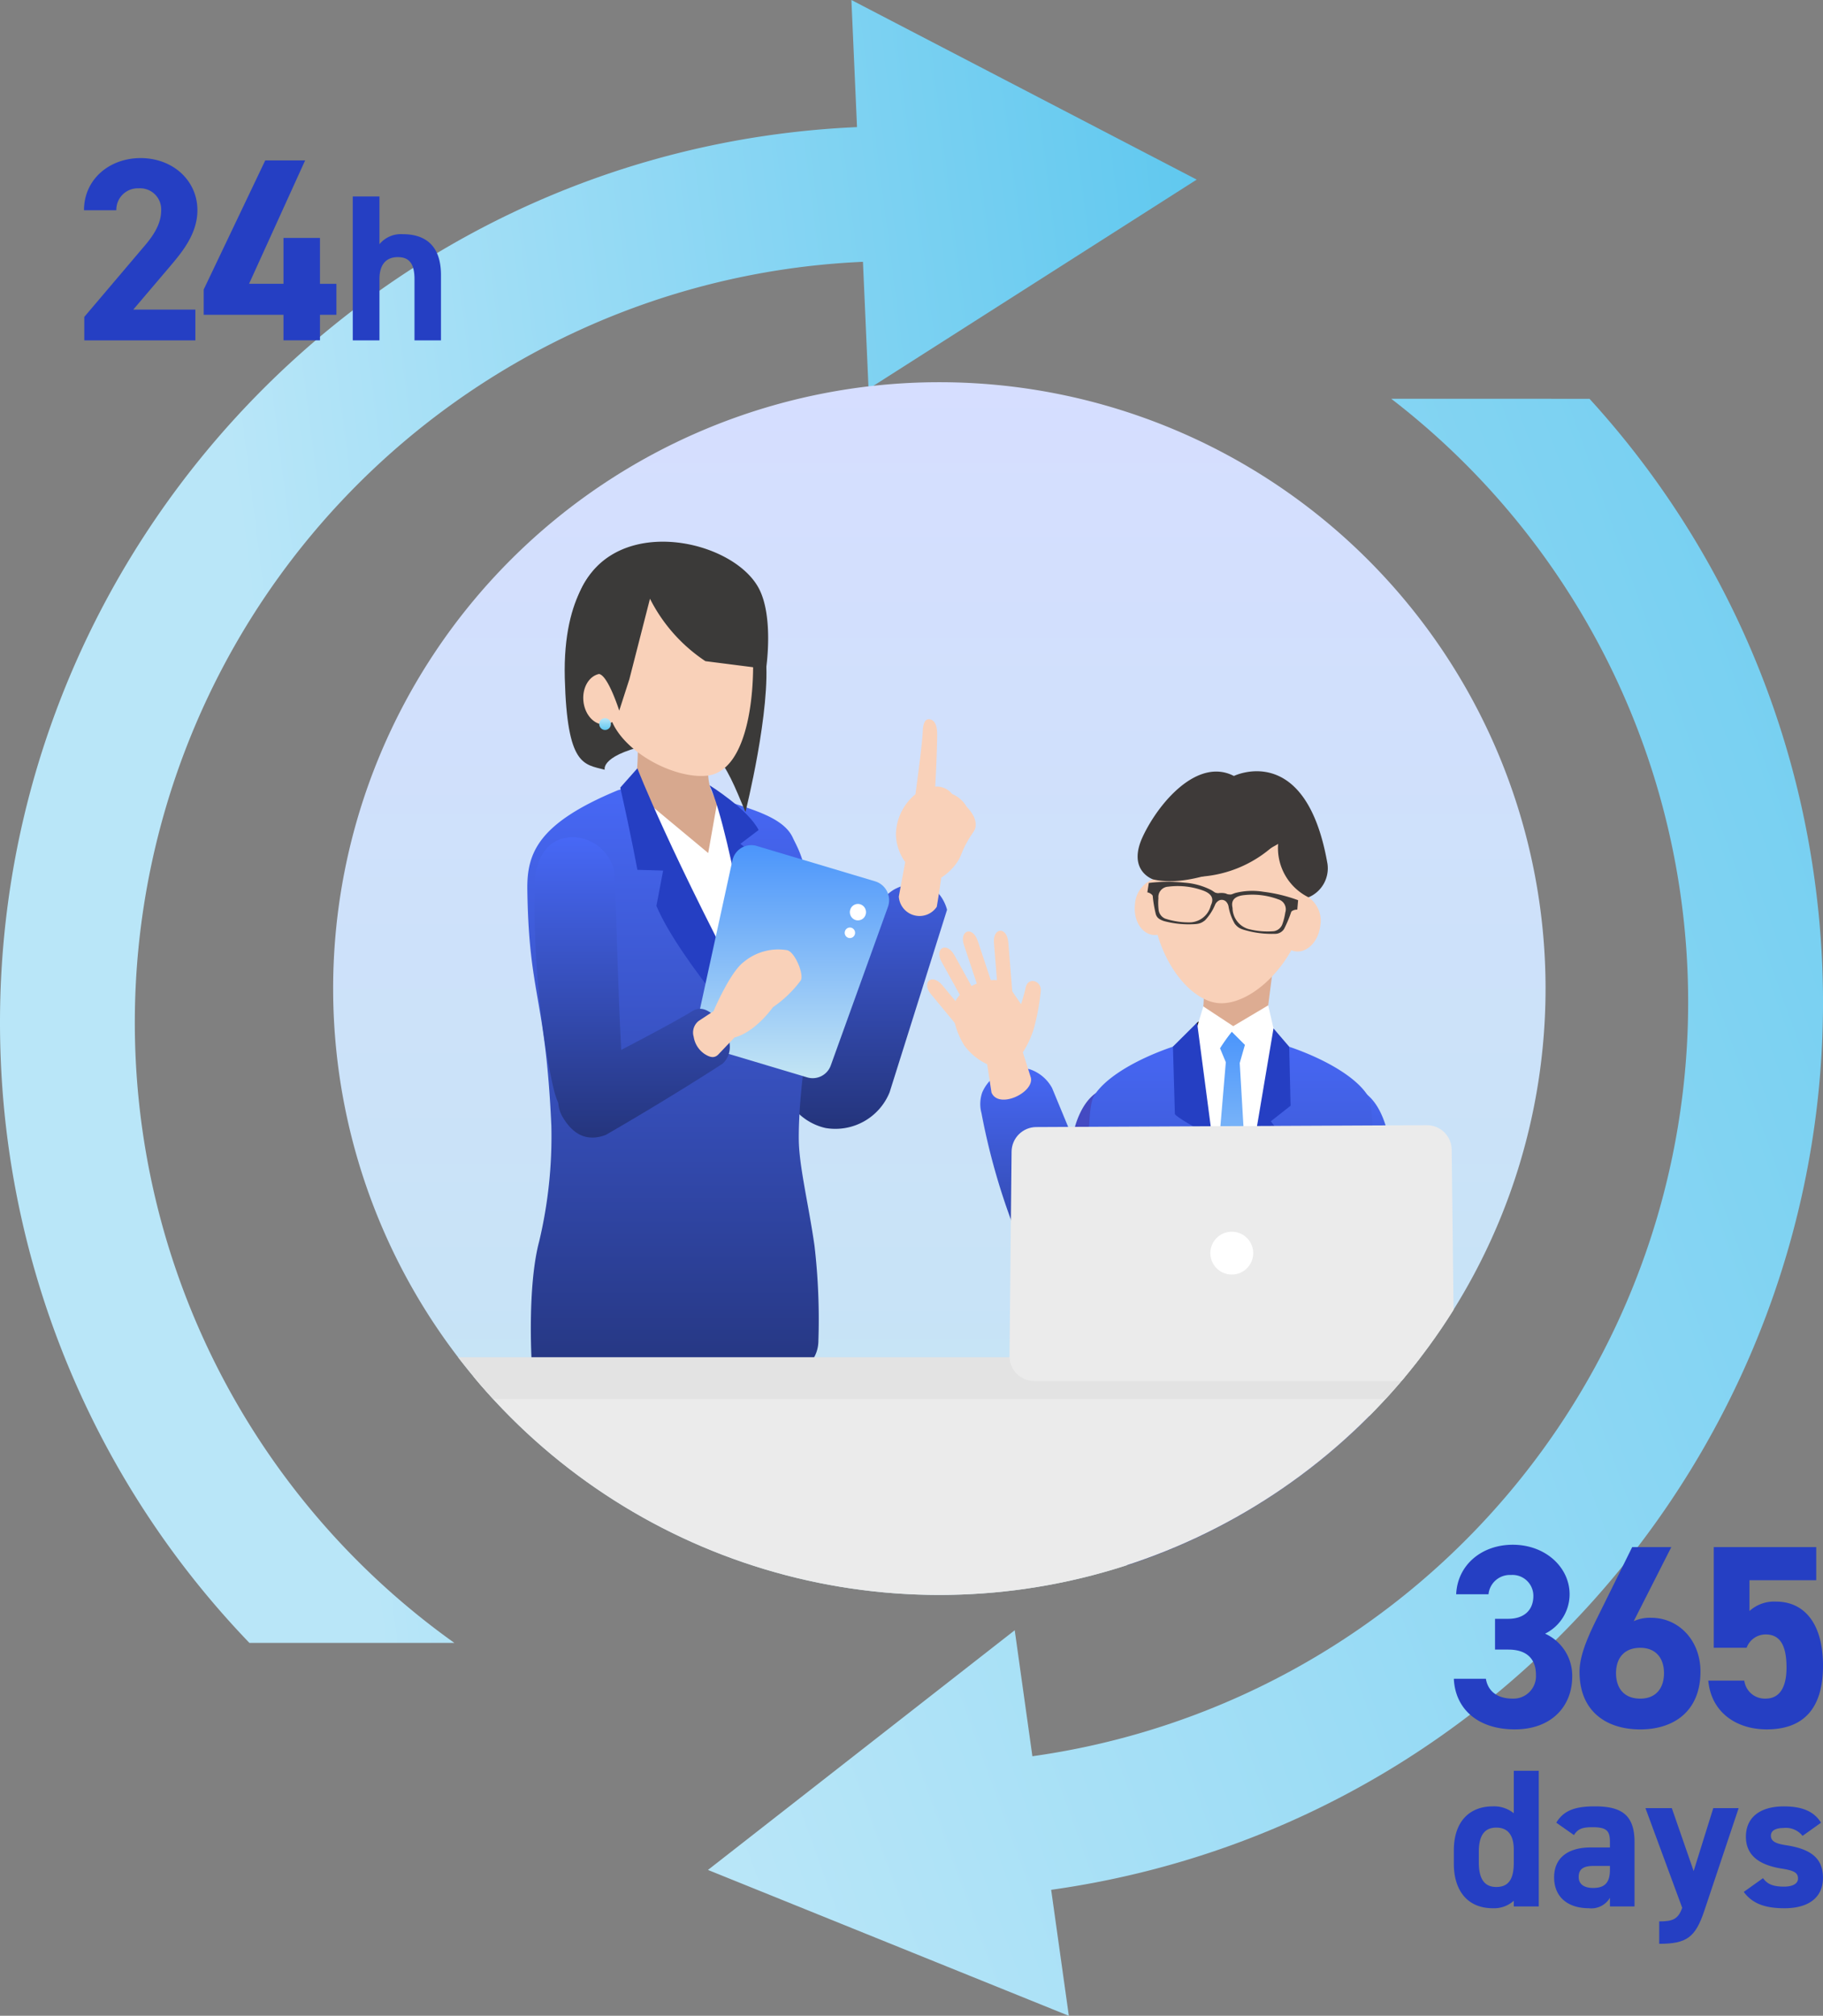 <svg xmlns="http://www.w3.org/2000/svg" xmlns:xlink="http://www.w3.org/1999/xlink" width="278.612" height="308" viewBox="0 0 278.612 308">
  <rect x="0" y="0" width="278.612" height="308" fill="#808080" stroke="none"/>
  <defs>
    <linearGradient id="linear-gradient" x1="0.204" y1="0.255" x2="1" y2="0.119" gradientUnits="objectBoundingBox">
      <stop offset="0" stop-color="#b9e6f8"/>
      <stop offset="1" stop-color="#60c8ef"/>
    </linearGradient>
    <linearGradient id="linear-gradient-2" x1="0" y1="0.901" x2="1.39" y2="0.216" xlink:href="#linear-gradient"/>
    <linearGradient id="linear-gradient-3" x1="0.5" x2="0.5" y2="1" gradientUnits="objectBoundingBox">
      <stop offset="0" stop-color="#d6deff"/>
      <stop offset="1" stop-color="#c3e5f4"/>
    </linearGradient>
    <linearGradient id="linear-gradient-4" x1="0.5" x2="0.5" y2="1" gradientUnits="objectBoundingBox">
      <stop offset="0" stop-color="#4768f6"/>
      <stop offset="1" stop-color="#24347b"/>
    </linearGradient>
    <clipPath id="clip-path">
      <path id="パス_11758" data-name="パス 11758" d="M92.655,81.175a92.647,92.647,0,1,0,.005,0h-.005" transform="translate(0 -81.175)" fill="none"/>
    </clipPath>
    <linearGradient id="linear-gradient-6" x1="0.5" y1="0" x2="0.5" y2="1" xlink:href="#linear-gradient"/>
    <linearGradient id="linear-gradient-7" x1="0.5" x2="0.5" y2="1" gradientUnits="objectBoundingBox">
      <stop offset="0" stop-color="#4b95fb"/>
      <stop offset="1" stop-color="#c3e5f4"/>
    </linearGradient>
    <clipPath id="clip-path-6">
      <path id="パス_11785" data-name="パス 11785" d="M39.407,360.529a92.659,92.659,0,0,0,142.444,0Z" transform="translate(-39.407 -360.529)" fill="none"/>
    </clipPath>
    <linearGradient id="linear-gradient-13" x1="-0.15" y1="1.148" x2="-0.147" y2="1.148" gradientUnits="objectBoundingBox">
      <stop offset="0" stop-color="#fff"/>
      <stop offset="1" stop-color="#ebebeb"/>
    </linearGradient>
    <clipPath id="clip-path-8">
      <path id="パス_11787" data-name="パス 11787" d="M253.879,289.93l-59.694.286a3.788,3.788,0,0,0-3.765,3.749l-.316,31.242v.034a3.785,3.785,0,0,0,3.785,3.785h56.117a92.912,92.912,0,0,0,7.96-10.873l-.282-24.481a3.786,3.786,0,0,0-3.785-3.742h-.019" transform="translate(-190.103 -289.93)" fill="none"/>
    </clipPath>
    <linearGradient id="linear-gradient-14" x1="-1.523" y1="1.962" x2="-1.515" y2="1.962" xlink:href="#linear-gradient-13"/>
  </defs>
  <g id="グループ_4567" data-name="グループ 4567" transform="translate(54.209 -15.24)">
    <g id="arw" transform="translate(-54.209 15.24)">
      <g id="グループ_4434" data-name="グループ 4434" transform="translate(0 0)">
        <path id="パス_11748" data-name="パス 11748" d="M278.77,22.66C203.294,25.988,144.6,90.1,147.926,165.572a136.438,136.438,0,0,0,37.984,88.694h31.324A116.364,116.364,0,0,1,279.677,43.246l.856,19.419,50.154-31.982L277.913,3.24Z" transform="translate(-147.791 -3.24)" fill="url(#linear-gradient)"/>
      </g>
      <path id="パス_11749" data-name="パス 11749" d="M401.338,87.215a116.342,116.342,0,0,1-54.843,207.413l-2.7-19.25L296.914,312l55.151,22.288-2.7-19.25c74.814-10.509,127.13-79.923,116.621-154.736a136.227,136.227,0,0,0-34.345-73.083Z" transform="translate(-188.713 -26.284)" fill="url(#linear-gradient-2)"/>
    </g>
    <g id="グループ_4609" data-name="グループ 4609" transform="translate(-3.304 73.64)">
      <g id="グループ_4438" data-name="グループ 4438" transform="translate(0)">
        <path id="パス_11750" data-name="パス 11750" d="M92.655,81.175a92.647,92.647,0,1,0,.005,0h-.005" transform="translate(0 -81.175)" fill="url(#linear-gradient-3)"/>
      </g>
      <g id="グループ_4440" data-name="グループ 4440" transform="translate(60.446 68.004)">
        <path id="パス_11751" data-name="パス 11751" d="M112.782,207.259c-1.855,1.426-1.981,4.9-1.1,10.89a118.391,118.391,0,0,0,7.719,27.637,8.79,8.79,0,0,0,6.582,6.394,8.944,8.944,0,0,0,9.778-5.454l8.779-27.89s-.909-4.15-4.929-4.021a7.8,7.8,0,0,0-3.164.923,6.448,6.448,0,0,0-1.585,1.354q-2.419,6.684-4.836,13.368l-8.312-20.025a6.711,6.711,0,0,0-5.887-4.209,4.957,4.957,0,0,0-3.049,1.032" transform="translate(-111.154 -206.227)" fill="url(#linear-gradient-4)"/>
      </g>
      <g id="グループ_4442" data-name="グループ 4442" transform="translate(29.684 61.828)">
        <path id="パス_11752" data-name="パス 11752" d="M68.336,195.423c-12.2,5.075-13.832,9.625-13.747,15.221.248,16.263,2.775,16.14,3.67,36A69.274,69.274,0,0,1,56.4,264.316c-1.84,6.916-1.149,18.368-1.149,18.368s1.795,5.575,10.488,5.709c7.987.124,33.335,1.122,33.335-8.949a97.1,97.1,0,0,0-.6-14.483c-.909-6.349-2.377-12.211-2.4-16.285-.058-9.635,2.684-21.335,2.377-28.46-.576-13.364-2.3-15.431-3.3-17.6-1.516-3.291-6.938-4.47-11.434-6.013a38.735,38.735,0,0,0-11.2-1.738,11.979,11.979,0,0,0-4.185.554" transform="translate(-54.585 -194.869)" fill="url(#linear-gradient-4)"/>
      </g>
      <g id="グループ_4444" data-name="グループ 4444" transform="translate(0)">
        <g id="グループ_4443" data-name="グループ 4443" clip-path="url(#clip-path)">
          <path id="パス_11753" data-name="パス 11753" d="M70.407,130.783s-5.661,3.868-5.3,17.274S68,161.175,71.21,162.02c0,0-.795-2.4,7.974-4.06s10.331,2.869,13.533,10.512c0,0,3.958-15.757,3.085-23.878-2.59-24.109-25.395-13.813-25.395-13.813" transform="translate(-29.693 -102.809)" fill="#3b3a39"/>
          <path id="パス_11754" data-name="パス 11754" d="M96.644,179.436s-2.256,6.149.458,9.412l-.026,10.878L84.294,186.819s1.01-.628.675-9.6Z" transform="translate(-38.454 -124.991)" fill="#d7a88e"/>
          <path id="パス_11755" data-name="パス 11755" d="M83.682,195.373l11.824,9.837,1.486-8.374,5.193,16.037,1.932,19.676L91.51,214.738Z" transform="translate(-38.175 -133.271)" fill="#fff"/>
          <path id="パス_11756" data-name="パス 11756" d="M80.713,192.607l2.615-2.946s4.9,12.84,18.9,38.962c0,0-4.451-28.917-7.86-36.36,0,0,5.851,3.62,7.487,6.824L99.071,201.2l3.349,2.562s3.082,19.53.189,29.527c0,0-12.777-14.088-16.372-22.605l1.026-5.4-3.934-.114s-.931-5.128-2.615-12.562" transform="translate(-36.821 -130.665)" fill="#253fc3"/>
          <path id="パス_11757" data-name="パス 11757" d="M83.044,132.318c-6.562.632-11.356,6.807-10.707,13.791.084.9.2,1.907.358,2.962-1.507.331-2.552,2.086-2.364,4.106.2,2.143,1.7,3.75,3.359,3.591a2.412,2.412,0,0,0,1.038-.365c2.187,4.91,9.7,8.7,14.49,8.2,6.556-.694,7.531-13.8,6.882-20.782s-6.494-12.133-13.056-11.5" transform="translate(-32.074 -104.482)" fill="#f9d1b9"/>
        </g>
      </g>
      <g id="グループ_4446" data-name="グループ 4446" transform="translate(40.679 51.326)">
        <path id="パス_11759" data-name="パス 11759" d="M74.853,176.168a.908.908,0,0,0,.55,1.149.884.884,0,0,0,1.128-.56.909.909,0,0,0-.55-1.15.871.871,0,0,0-.289-.049.888.888,0,0,0-.839.61" transform="translate(-74.804 -175.558)" fill="url(#linear-gradient-6)"/>
      </g>
      <g id="グループ_4448" data-name="グループ 4448" transform="translate(0)">
        <g id="グループ_4447" data-name="グループ 4447" clip-path="url(#clip-path)">
          <path id="パス_11760" data-name="パス 11760" d="M79.4,134.692,76.248,147,74.7,151.8s-1.73-5.469-3.118-5.6-6.954-8.378-1.042-15.6c6.686-8.173,21.889-4.325,25.5,2.529,2.316,4.4,1.1,12.293,1.1,12.293l-9.272-1.182a24.934,24.934,0,0,1-8.477-9.551" transform="translate(-30.966 -101.619)" fill="#3b3a39"/>
        </g>
      </g>
      <g id="グループ_4450" data-name="グループ 4450" transform="translate(55.465 70.729)">
        <path id="パス_11762" data-name="パス 11762" d="M107.555,213.589l-5.49,25.158a3.009,3.009,0,0,0,2.047,3.532L119,246.728a2.935,2.935,0,0,0,3.6-1.845l8.724-24.191a3.013,3.013,0,0,0-1.936-3.915l-18.121-5.415a2.915,2.915,0,0,0-.832-.122,2.96,2.96,0,0,0-2.875,2.351" transform="translate(-101.994 -211.238)" fill="url(#linear-gradient-7)"/>
      </g>
      <g id="グループ_4452" data-name="グループ 4452" transform="translate(0)">
        <g id="グループ_4451" data-name="グループ 4451" clip-path="url(#clip-path)">
          <path id="パス_11763" data-name="パス 11763" d="M145.289,228.671a1.259,1.259,0,0,0,.836,1.558,1.229,1.229,0,0,0,1.529-.851,1.258,1.258,0,0,0-.835-1.558,1.229,1.229,0,0,0-1.53.851" transform="translate(-66.257 -148.05)" fill="#fff"/>
          <path id="パス_11764" data-name="パス 11764" d="M143.821,234.971a.808.808,0,0,0,.537,1,.788.788,0,0,0,.982-.547.808.808,0,0,0-.536-1,.79.79,0,0,0-.982.547" transform="translate(-65.595 -151.071)" fill="#fff"/>
        </g>
      </g>
      <g id="グループ_4454" data-name="グループ 4454" transform="translate(30.761 69.509)">
        <path id="パス_11766" data-name="パス 11766" d="M62.092,209.008c-3.412.244-5.341,2.884-5.519,7.451-.182,19.387,3.073,31.516,3.073,31.516a13.562,13.562,0,0,0,.58,1.644,4.7,4.7,0,0,0,.682,2.167c1.515,2.567,3.655,3.838,6.6,2.692,10.308-5.952,17.784-10.844,17.784-10.844s2.244-1.695.457-5.081c-.843-1.6-2.944-4.283-5.02-2.989-2.114,1.318-6.914,3.869-10.888,5.94-.529-9.793-.916-25.93-.916-25.93a6.648,6.648,0,0,0-6.434-6.581q-.2,0-.4.015" transform="translate(-56.565 -208.993)" fill="url(#linear-gradient-4)"/>
      </g>
      <g id="グループ_4456" data-name="グループ 4456" transform="translate(0)">
        <g id="グループ_4455" data-name="グループ 4455" clip-path="url(#clip-path)">
          <path id="パス_11767" data-name="パス 11767" d="M104.327,249.959s2.484-5.894,4.578-7.48a8.226,8.226,0,0,1,6.679-1.833c1.183.256,2.616,3.73,2.077,4.619a17.643,17.643,0,0,1-4.254,4.09s-2.635,3.784-5.874,4.623l-2.375,2.5c-.685.777-1.4.519-2.184.031a3.892,3.892,0,0,1-1.677-2.636,2.247,2.247,0,0,1,.775-2.428Z" transform="translate(-46.185 -153.858)" fill="#f9d1b9"/>
          <path id="パス_11768" data-name="パス 11768" d="M159.592,197.683a7.564,7.564,0,0,1-1.417-4.207,8.12,8.12,0,0,1,2.988-6.148c.629-4.676,1.028-7.957,1.116-9.6.022-.416.073-1.572.675-1.816a.96.96,0,0,1,.778.113c.768.462.761,1.8.747,2.541-.052,3.232-.232,6.471-.295,7.6a3.025,3.025,0,0,1,1.653.346,2.973,2.973,0,0,1,.927.78,4.614,4.614,0,0,1,1.615,1.124,4.5,4.5,0,0,1,.6.811c1.223,1.283,1.469,2.28,1.374,3.024-.088.691-.43.849-1.256,2.3-.964,1.691-.838,2.069-1.531,3.121a8.414,8.414,0,0,1-2.464,2.4q-.157,1.147-.337,2.325-.166,1.081-.345,2.131a3.172,3.172,0,0,1-5.8-1.566l.979-5.285" transform="translate(-72.157 -124.373)" fill="#f9d1b9"/>
          <path id="パス_11769" data-name="パス 11769" d="M204.2,304.3c2.406,3.719.9,8.5-2.426,10.065-3.472,1.636-7.69-.808-8.827-3.334q-.039-.088-.077-.176a101.842,101.842,0,0,1-10.8-30.121,5.381,5.381,0,0,1,.113-3.154,6.191,6.191,0,0,1,7.316-3.53,6.082,6.082,0,0,1,3.357,2.841L204.2,304.3" transform="translate(-82.974 -169.056)" fill="url(#linear-gradient-4)"/>
          <path id="パス_11770" data-name="パス 11770" d="M206.727,352c.458-3.3-.654-7.431-4.251-7.565-2.956-.109-5.2,1.29-5.931,5.13-2.593,16.363-1.176,25.768-1.176,25.768s.663,5.953,4.544,6.221c2.738.189,4.522-2.637,4.637-5.666.215-5.709,2.177-23.887,2.177-23.887" transform="translate(-88.949 -201.268)" fill="#231815"/>
          <path id="パス_11771" data-name="パス 11771" d="M216.358,287.411a6.606,6.606,0,0,0-4.725-8.059l-.151-.038c-3.368-.692-5.943,1.3-7.328,5.594-5.334,18.4-5.4,30.815-5.4,30.815s-.091,6.956,4.332,7.9c3.12.671,5.581-2.29,6.146-5.752,1.068-6.537,7.132-30.463,7.132-30.463" transform="translate(-90.667 -171.503)" fill="#444ac2"/>
          <path id="パス_11772" data-name="パス 11772" d="M273.075,287.411s6.064,23.927,7.132,30.463c.565,3.462,3.026,6.422,6.146,5.752,4.423-.946,4.332-7.9,4.332-7.9s-.071-12.418-5.4-30.815c-1.386-4.3-3.96-6.286-7.328-5.594l-.151.038a6.606,6.606,0,0,0-4.725,8.059" transform="translate(-124.476 -171.503)" fill="url(#linear-gradient-4)"/>
        </g>
      </g>
      <g id="グループ_4458" data-name="グループ 4458" transform="translate(113.032 99.743)">
        <path id="パス_11774" data-name="パス 11774" d="M211.126,273.855c-1.91,3.037.249,24.618-.186,42.4-.282,11.523-3.79,21.452-2.962,23.716.939,2.564,4.221,4.389,8.281,5.624a92.631,92.631,0,0,0,36.9-22.746,57.566,57.566,0,0,1-.451-5.874c-.412-17.916,2.187-40.04.254-43.125l0,.008c-3.148-5.008-15.073-9.265-20.919-9.265s-17.773,4.261-20.917,9.265" transform="translate(-207.852 -264.59)" fill="url(#linear-gradient-4)"/>
      </g>
      <g id="グループ_4460" data-name="グループ 4460" transform="translate(0)">
        <g id="グループ_4459" data-name="グループ 4459" clip-path="url(#clip-path)">
          <path id="パス_11775" data-name="パス 11775" d="M237.745,263.956l2.757-3.8s3.133-2.551,10.528,0l2.05,3.207-7.274,4.23Z" transform="translate(-108.457 -162.306)" fill="#231815"/>
          <path id="パス_11776" data-name="パス 11776" d="M245.629,263.542a7.285,7.285,0,0,1-5.2-1.665,6.383,6.383,0,0,1-1.327-1.665s-1.189-1.3,1.073-3.233,1.806-8.228,1.806-8.228l10.537-2.059q-.506,3.919-1.011,7.838l1.749,6.432-7.625,2.58" transform="translate(-108.933 -156.682)" fill="#ddac92"/>
          <path id="パス_11777" data-name="パス 11777" d="M251.847,212.679c1.045-9.531-3.939-14.916-10.476-15.67s-12.149,3.408-13.292,12.928a4.349,4.349,0,0,0-2.749,3.819c-.274,2.375.963,4.467,2.763,4.675a2.573,2.573,0,0,0,.69-.017c1.685,5.764,5.577,10.007,9.157,10.419s8.335-2.829,11.289-8.061a2.533,2.533,0,0,0,.668.173c1.8.208,3.48-1.549,3.754-3.923a4.348,4.348,0,0,0-1.808-4.344" transform="translate(-102.776 -133.978)" fill="#f9d1b9"/>
          <path id="パス_11778" data-name="パス 11778" d="M248.835,200.844s-12.7,8.048-20.383,6.156c0,0-3.986-1.323-1.561-6.518s8.385-12.15,13.932-9.276c0,0,11.019-5.418,14.3,13.41a4.806,4.806,0,0,1-2.9,5.131Z" transform="translate(-103.149 -131.041)" fill="#3e3a39"/>
          <path id="パス_11779" data-name="パス 11779" d="M243.147,256.426l-1.7,5.622,1.7,13.182s1.883,21.18,4.348,24.311c0,0,4.472-18.047,4.847-24.563q.811-7.394,1.621-14.788-.453-1.964-.9-3.929l-5.349,3.176Z" transform="translate(-110.146 -161.048)" fill="#fff"/>
          <path id="パス_11780" data-name="パス 11780" d="M248.433,266.208a27.611,27.611,0,0,1,1.8-2.523l2,2-.79,2.777,1.253,21.306-2.465,13.159-2.794-12.406,1.88-22.184Z" transform="translate(-112.878 -164.434)" fill="url(#linear-gradient-7)"/>
          <path id="パス_11781" data-name="パス 11781" d="M239.73,261.107l5.179,39.393,6.5-38.508,2.4,2.8.21,9.014L251,276.186l2.381,3.133s-4.762,17.92-8.27,24.314c0,0-6.894-16.042-7.518-22.433l2.381-3.766s-3.635-2.006-3.635-2.381-.3-10.281-.3-10.281Z" transform="translate(-107.683 -163.258)" fill="#253fc3"/>
          <path id="パス_11782" data-name="パス 11782" d="M251.038,202.913a28.893,28.893,0,0,1,3.154,12.5,8.4,8.4,0,0,1-4.594-8.583,18.5,18.5,0,0,1-12.235,5.448,17.163,17.163,0,0,1-6.931-1.289Z" transform="translate(-105.121 -136.711)" fill="#3e3a39"/>
          <path id="パス_11783" data-name="パス 11783" d="M251.882,224.352a23.585,23.585,0,0,0-5.3-1.286,10.531,10.531,0,0,0-4.285.181c-.635.208-.533.275-1.09.21-.278-.032-.21-.137-.762-.2a3.955,3.955,0,0,0-.79.022c-.556-.064-.437-.105-1.014-.454a10.531,10.531,0,0,0-4.131-1.151,23.583,23.583,0,0,0-5.448.046l-.223,1.435c.334.039.854.377.828.6a18.925,18.925,0,0,0,.471,2.745c.164.523.52.793,1.225,1.039a14.848,14.848,0,0,0,3.872.5c1.237-.025,1.686-.029,2.426-.618a7.914,7.914,0,0,0,1.5-2.294,1.357,1.357,0,0,1,.463-.622.941.941,0,0,1,1.323.147l0,.005a1.381,1.381,0,0,1,.312.711,7.884,7.884,0,0,0,.936,2.576c.587.743,1.023.852,2.225,1.154a14.824,14.824,0,0,0,3.882.393,1.628,1.628,0,0,0,1.43-.733,19.166,19.166,0,0,0,1.081-2.566c.026-.224.611-.433.943-.395Zm-13.345.816a3.382,3.382,0,0,1-3.045,2.567,11.6,11.6,0,0,1-3.918-.564,1.668,1.668,0,0,1-1.017-1.406,9.267,9.267,0,0,1-.025-1.741,1.579,1.579,0,0,1,1.412-1.731l.08-.006a11.324,11.324,0,0,1,5.43.626c1.826.717,1.274,1.821,1.084,2.257m11.38,1.089a9.239,9.239,0,0,1-.421,1.691,1.666,1.666,0,0,1-1.307,1.138,11.614,11.614,0,0,1-3.946-.343,3.386,3.386,0,0,1-2.381-3.193c-.084-.469-.369-1.668,1.571-1.952a11.324,11.324,0,0,1,5.43.626,1.579,1.579,0,0,1,1.074,1.958c-.007.024-.015.049-.023.073" transform="translate(-104.395 -145.207)" fill="#3e3a39"/>
        </g>
      </g>
      <g id="グループ_4462" data-name="グループ 4462" transform="translate(21.43 151.915)">
        <g id="グループ_4461" data-name="グループ 4461" clip-path="url(#clip-path-6)">
          <rect id="長方形_4204" data-name="長方形 4204" width="142.444" height="33.389" transform="translate(0)" fill="url(#linear-gradient-13)"/>
        </g>
      </g>
      <g id="グループ_4464" data-name="グループ 4464" transform="translate(0)">
        <g id="グループ_4463" data-name="グループ 4463" clip-path="url(#clip-path)">
          <rect id="長方形_4205" data-name="長方形 4205" width="183.649" height="6.409" transform="translate(7.786 148.974)" fill="#e3e3e3"/>
        </g>
      </g>
      <g id="グループ_4466" data-name="グループ 4466" transform="translate(103.38 113.523)">
        <g id="グループ_4465" data-name="グループ 4465" clip-path="url(#clip-path-8)">
          <rect id="長方形_4206" data-name="長方形 4206" width="67.862" height="39.096" fill="url(#linear-gradient-14)"/>
        </g>
      </g>
      <g id="グループ_4468" data-name="グループ 4468" transform="translate(0)">
        <g id="グループ_4467" data-name="グループ 4467" clip-path="url(#clip-path)">
          <path id="パス_11788" data-name="パス 11788" d="M253.1,323.133a3.273,3.273,0,1,1-3.273-3.273,3.272,3.272,0,0,1,3.273,3.273" transform="translate(-112.476 -190.061)" fill="#fff"/>
          <path id="パス_11789" data-name="パス 11789" d="M186.11,264.117l-1.242-3.93a14.264,14.264,0,0,0,1.963-4.737,33.958,33.958,0,0,0,.778-4.664c.129-1.518-1.909-2.187-2.3-.529a26.218,26.218,0,0,1-.722,2.581s-1.358-2.054-2.091-2.987c-1.623-2.068-9.781.541-8.115,5.484a12.057,12.057,0,0,0,1.527,3.783,9.11,9.11,0,0,0,3.506,2.887l.663,4.328c1.085,2.569,6.437.063,6.03-2.217" transform="translate(-79.45 -157.799)" fill="#f9d1b9"/>
          <path id="パス_11790" data-name="パス 11790" d="M186.363,245.184l2.189-.176-.632-7.889c-.206-2.573-2.388-2.311-2.2,0l.645,8.061" transform="translate(-84.718 -151.479)" fill="#f9d1b9"/>
          <path id="パス_11791" data-name="パス 11791" d="M179.716,245.213l2.08-.712L179.3,237c-.814-2.447-2.866-1.653-2.134.549l2.548,7.665" transform="translate(-80.752 -151.574)" fill="#f9d1b9"/>
          <path id="パス_11792" data-name="パス 11792" d="M174.622,249.233l1.913-1.094-3.819-6.9c-1.245-2.251-3.117-1.082-2,.944l3.9,7.053" transform="translate(-77.724 -153.634)" fill="#f9d1b9"/>
          <path id="パス_11793" data-name="パス 11793" d="M172.633,257.388l1.678-1.437-5.011-6.062c-1.635-1.977-3.259-.474-1.788,1.306l5.121,6.194" transform="translate(-76.155 -157.714)" fill="#f9d1b9"/>
        </g>
      </g>
    </g>
    <g id="_24" data-name="24" transform="translate(-41.367 39.394)">
      <path id="パス_11841" data-name="パス 11841" d="M158.9,27.853H141.922V24.267l9.2-10.838c1.713-1.992,2.55-3.666,2.55-5.459a3.215,3.215,0,0,0-3.427-3.347,3.28,3.28,0,0,0-3.427,3.347h-4.942c0-4.742,3.906-7.969,8.647-7.969,4.941,0,8.687,3.427,8.687,7.969,0,3.626-2.391,6.455-4.144,8.527l-5.659,6.655H158.9Z" transform="translate(-141.882)" fill="#253fc3"/>
      <path id="パス_11842" data-name="パス 11842" d="M185.994.56l-8.567,18.848h5.26V12.4h5.578v7.013h2.51V24.15h-2.51v3.9h-5.578v-3.9H170.493V20.285L179.9.56Z" transform="translate(-152.205 -0.202)" fill="#253fc3"/>
      <path id="パス_11843" data-name="パス 11843" d="M206.135,9.165h4.08v7.3a4.25,4.25,0,0,1,3.57-1.53c3.22,0,5.833,1.53,5.833,6.248v9.977H215.57V21.82c0-2.487-.892-3.379-2.55-3.379-1.881,0-2.805,1.243-2.805,3.347v9.371h-4.08Z" transform="translate(-165.064 -3.307)" fill="#253fc3"/>
    </g>
    <g id="_364" data-name="364" transform="translate(167.983 251.272)">
      <path id="パス_11845" data-name="パス 11845" d="M513.147,346.9h2.032c2.272,0,3.826-1.2,3.826-3.507a3.187,3.187,0,0,0-3.427-3.188,3.27,3.27,0,0,0-3.427,2.949h-4.942c.2-4.5,3.906-7.571,8.647-7.571,5.021,0,8.687,3.466,8.687,7.571a6.725,6.725,0,0,1-3.746,6.017,7.033,7.033,0,0,1,4.144,6.575c0,4.463-3.108,8.049-8.766,8.049-5.818,0-9.125-3.267-9.324-7.73h4.9c.279,1.753,1.594,3.028,4.065,3.028a3.439,3.439,0,0,0,3.586-3.626c0-2.431-1.395-3.865-4.224-3.865h-2.032Z" transform="translate(-506.851 -335.587)" fill="#253fc3"/>
      <path id="パス_11846" data-name="パス 11846" d="M545.184,347.465a5.917,5.917,0,0,1,2.669-.518c4.224,0,7.531,3.467,7.531,8.209,0,6.1-4.1,8.846-9.2,8.846-5.14,0-9.284-2.71-9.284-8.806,0-2.152.956-4.7,2.511-7.849l5.538-11.2h5.977Zm1,11.834c2.391,0,3.626-1.594,3.626-3.9,0-2.271-1.236-3.865-3.626-3.865-2.47,0-3.706,1.594-3.706,3.865,0,2.311,1.236,3.9,3.706,3.9" transform="translate(-517.691 -335.789)" fill="#253fc3"/>
      <path id="パス_11847" data-name="パス 11847" d="M573.546,351.528h-5.02V336.147h15.659v5.061h-10.2v4.7a5.614,5.614,0,0,1,4.065-1.434c4.224,0,7.173,3.228,7.173,9.8,0,6.5-2.949,9.723-8.607,9.723-4.622,0-8.487-2.59-8.926-7.452h5.5a3.16,3.16,0,0,0,3.267,2.75c1.993,0,3.188-1.514,3.188-4.742,0-3.348-.957-5.061-3.188-5.061a3.093,3.093,0,0,0-2.908,2.032" transform="translate(-528.801 -335.789)" fill="#253fc3"/>
      <path id="パス_11848" data-name="パス 11848" d="M516.015,389.613h3.815v20.73h-3.815v-.871a4.5,4.5,0,0,1-3.215,1.142c-3.936,0-5.949-2.794-5.949-6.79V401.78c0-4.386,2.373-6.73,5.949-6.73a4.769,4.769,0,0,1,3.215,1.052Zm0,13.97V401.69c0-2.193-.871-3.395-2.674-3.395-1.893,0-2.674,1.322-2.674,3.725v1.562c0,2.163.6,3.785,2.674,3.785,2.163,0,2.674-1.622,2.674-3.785" transform="translate(-506.851 -355.079)" fill="#253fc3"/>
      <path id="パス_11849" data-name="パス 11849" d="M536.38,404.4h2.974v-.872c0-1.682-.511-2.223-2.674-2.223-1.472,0-2.194.21-2.824,1.2l-2.7-1.893c1.112-1.832,2.795-2.493,5.889-2.493,3.875,0,6.069,1.141,6.069,5.438v9.853h-3.755v-1.321a3.3,3.3,0,0,1-3.245,1.592c-3.125,0-5.288-1.652-5.288-4.716,0-3.185,2.4-4.567,5.558-4.567m2.974,2.823h-2.524c-1.563,0-2.253.511-2.253,1.682,0,1.142.871,1.682,2.192,1.682,1.743,0,2.584-.75,2.584-2.793Z" transform="translate(-515.5 -358.149)" fill="#253fc3"/>
      <path id="パス_11850" data-name="パス 11850" d="M556.7,398.543l3.335,9.614,3-9.614h3.876l-5.258,15.713c-1.352,4.026-2.674,5.017-6.88,5.017v-3.425c2.073,0,2.884-.33,3.515-2.073l-5.618-15.232Z" transform="translate(-523.384 -358.301)" fill="#253fc3"/>
      <path id="パス_11851" data-name="パス 11851" d="M585.158,402.626a3.253,3.253,0,0,0-2.944-1.2c-.991,0-1.893.3-1.893,1.172,0,.9.812,1.232,2.4,1.472,3.7.571,5.558,1.983,5.558,4.957,0,2.884-2.013,4.657-5.888,4.657-3.064,0-4.927-.752-6.22-2.494l2.944-2.1c.6.811,1.353,1.292,3.215,1.292,1.322,0,2.133-.451,2.133-1.232,0-.931-.661-1.232-2.554-1.532-3.125-.511-5.408-1.833-5.408-4.867,0-2.854,2.044-4.627,5.8-4.627,2.464,0,4.506.571,5.678,2.494Z" transform="translate(-531.863 -358.148)" fill="#253fc3"/>
    </g>
  </g>
</svg>
